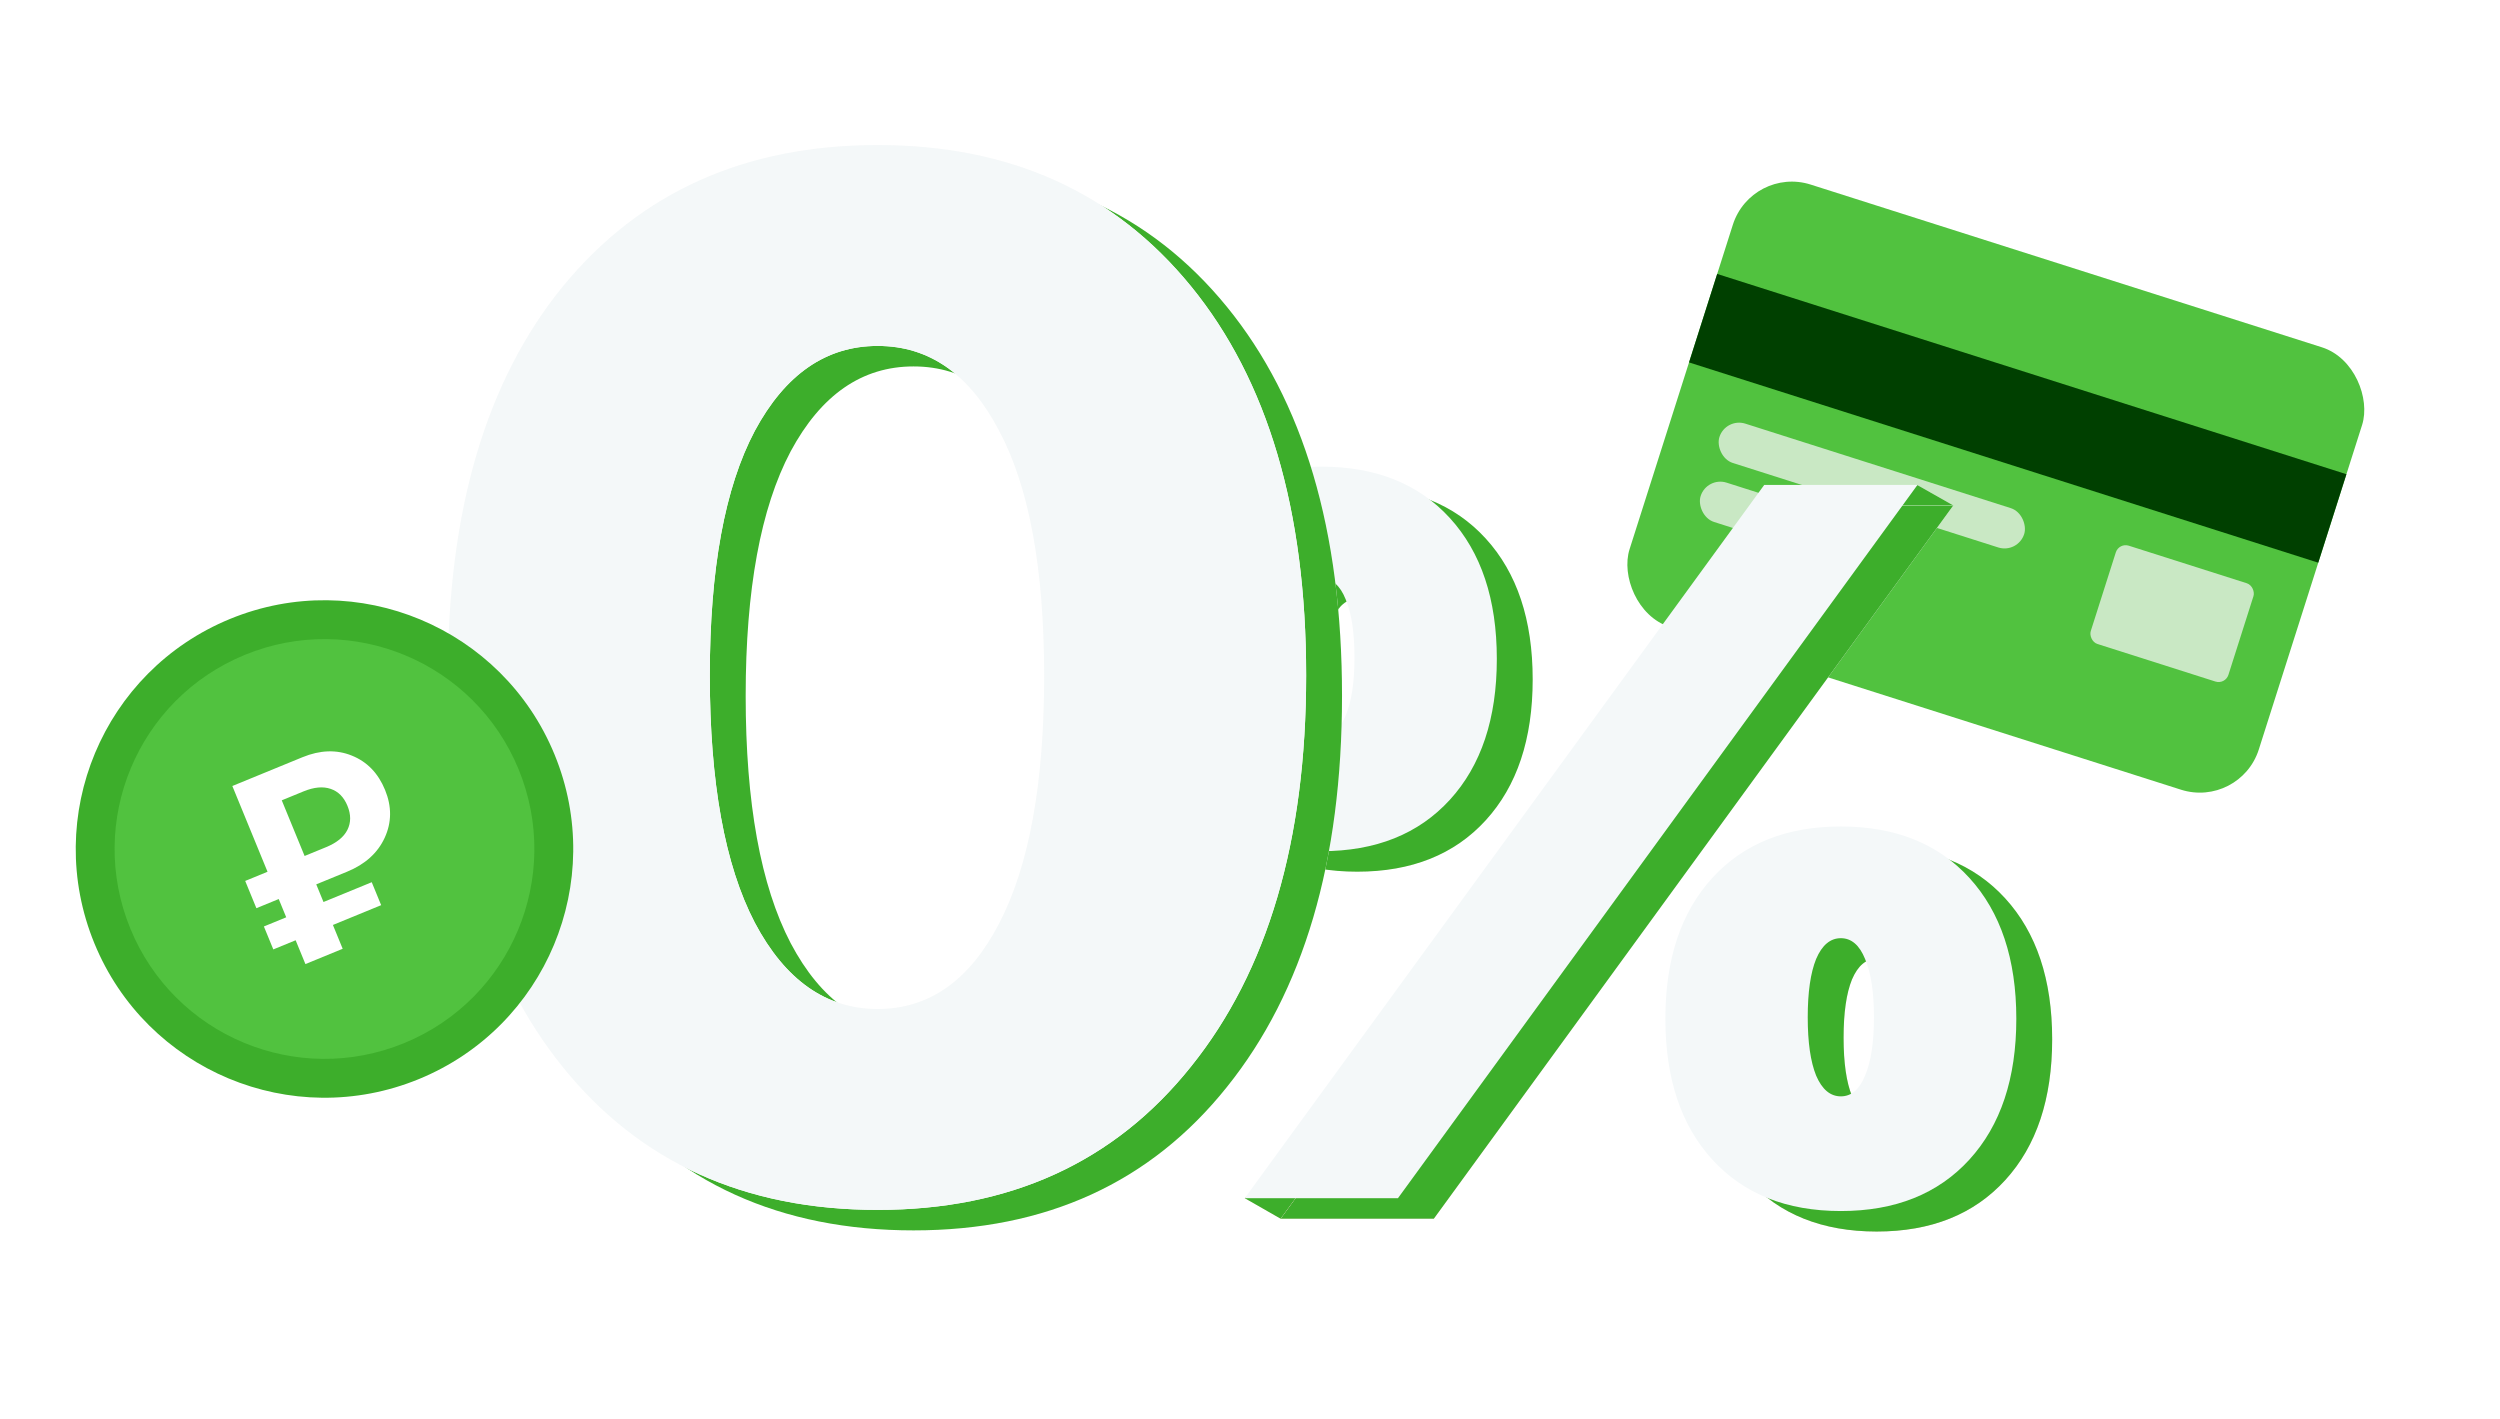 <svg width="488" height="277" viewBox="0 0 488 277" fill="none" xmlns="http://www.w3.org/2000/svg">
<g filter="url(#filter0_d_4241_9410)">
<rect x="341.916" y="23.047" width="128.897" height="90.631" rx="12.084" transform="rotate(17.656 341.916 23.047)" fill="#51C23F"/>
<rect x="335.195" y="44.158" width="128.897" height="18.126" transform="rotate(17.656 335.195 44.158)" fill="#004000"/>
<rect x="336.85" y="72.161" width="62.434" height="8.056" rx="4.028" transform="rotate(17.656 336.85 72.161)" fill="#C9E8C4"/>
<rect x="413.617" y="96.594" width="28.196" height="20.14" rx="2.014" transform="rotate(17.656 413.617 96.594)" fill="#C9E8C4"/>
<rect x="333.186" y="83.677" width="20.14" height="8.056" rx="4.028" transform="rotate(17.656 333.186 83.677)" fill="#C9E8C4"/>
<rect x="358.135" y="91.616" width="20.14" height="8.056" rx="4.028" transform="rotate(17.656 358.135 91.616)" fill="#51C23F"/>
</g>
<g filter="url(#filter1_d_4241_9410)">
<path d="M290.014 95.81C296.124 102.499 299.18 111.665 299.18 123.308C299.18 134.95 296.124 144.116 290.014 150.806C283.903 157.495 275.541 160.84 264.928 160.84C254.314 160.84 245.952 157.495 239.842 150.806C233.731 144.116 230.676 134.95 230.676 123.308C230.676 111.665 233.731 102.499 239.842 95.81C245.952 89.12 254.314 85.775 264.928 85.775C275.541 85.775 283.903 89.12 290.014 95.81ZM260.104 134.403C261.261 137.105 262.869 138.456 264.928 138.456C266.986 138.456 268.562 137.105 269.656 134.403C270.813 131.702 271.392 127.907 271.392 123.018C271.392 118.13 270.813 114.335 269.656 111.633C268.562 108.932 266.986 107.581 264.928 107.581C262.869 107.581 261.261 108.932 260.104 111.633C259.01 114.335 258.463 118.13 258.463 123.018C258.463 127.907 259.01 131.702 260.104 134.403ZM279.883 228.572H249.973L256.737 219.285L351.378 89.345H368.65H381.288L279.883 228.572ZM391.419 166.05C397.53 172.74 400.585 181.906 400.585 193.548C400.585 205.191 397.53 214.357 391.419 221.046C385.308 227.736 376.946 231.081 366.333 231.081C355.72 231.081 347.358 227.736 341.247 221.046C335.136 214.357 332.081 205.191 332.081 193.548C332.081 181.906 335.136 172.74 341.247 166.05C347.358 159.361 355.72 156.016 366.333 156.016C376.946 156.016 385.308 159.361 391.419 166.05ZM361.509 204.644C362.667 207.346 364.275 208.696 366.333 208.696C368.391 208.696 369.967 207.346 371.061 204.644C372.219 201.943 372.797 198.147 372.797 193.259C372.797 188.37 372.219 184.575 371.061 181.874C369.967 179.172 368.391 177.821 366.333 177.821C364.275 177.821 362.667 179.172 361.509 181.874C360.415 184.575 359.868 188.37 359.868 193.259C359.868 198.147 360.415 201.943 361.509 204.644Z" fill="white"/>
<path d="M290.014 95.81C296.124 102.499 299.18 111.665 299.18 123.308C299.18 134.95 296.124 144.116 290.014 150.806C283.903 157.495 275.541 160.84 264.928 160.84C254.314 160.84 245.952 157.495 239.842 150.806C233.731 144.116 230.676 134.95 230.676 123.308C230.676 111.665 233.731 102.499 239.842 95.81C245.952 89.12 254.314 85.775 264.928 85.775C275.541 85.775 283.903 89.12 290.014 95.81ZM260.104 134.403C261.261 137.105 262.869 138.456 264.928 138.456C266.986 138.456 268.562 137.105 269.656 134.403C270.813 131.702 271.392 127.907 271.392 123.018C271.392 118.13 270.813 114.335 269.656 111.633C268.562 108.932 266.986 107.581 264.928 107.581C262.869 107.581 261.261 108.932 260.104 111.633C259.01 114.335 258.463 118.13 258.463 123.018C258.463 127.907 259.01 131.702 260.104 134.403ZM279.883 228.572H249.973L256.737 219.285L351.378 89.345H368.65H381.288L279.883 228.572ZM391.419 166.05C397.53 172.74 400.585 181.906 400.585 193.548C400.585 205.191 397.53 214.357 391.419 221.046C385.308 227.736 376.946 231.081 366.333 231.081C355.72 231.081 347.358 227.736 341.247 221.046C335.136 214.357 332.081 205.191 332.081 193.548C332.081 181.906 335.136 172.74 341.247 166.05C347.358 159.361 355.72 156.016 366.333 156.016C376.946 156.016 385.308 159.361 391.419 166.05ZM361.509 204.644C362.667 207.346 364.275 208.696 366.333 208.696C368.391 208.696 369.967 207.346 371.061 204.644C372.219 201.943 372.797 198.147 372.797 193.259C372.797 188.37 372.219 184.575 371.061 181.874C369.967 179.172 368.391 177.821 366.333 177.821C364.275 177.821 362.667 179.172 361.509 181.874C360.415 184.575 359.868 188.37 359.868 193.259C359.868 198.147 360.415 201.943 361.509 204.644Z" fill="url(#paint0_linear_4241_9410)" fill-opacity="0.5"/>
<path d="M290.014 95.81C296.124 102.499 299.18 111.665 299.18 123.308C299.18 134.95 296.124 144.116 290.014 150.806C283.903 157.495 275.541 160.84 264.928 160.84C254.314 160.84 245.952 157.495 239.842 150.806C233.731 144.116 230.676 134.95 230.676 123.308C230.676 111.665 233.731 102.499 239.842 95.81C245.952 89.12 254.314 85.775 264.928 85.775C275.541 85.775 283.903 89.12 290.014 95.81ZM260.104 134.403C261.261 137.105 262.869 138.456 264.928 138.456C266.986 138.456 268.562 137.105 269.656 134.403C270.813 131.702 271.392 127.907 271.392 123.018C271.392 118.13 270.813 114.335 269.656 111.633C268.562 108.932 266.986 107.581 264.928 107.581C262.869 107.581 261.261 108.932 260.104 111.633C259.01 114.335 258.463 118.13 258.463 123.018C258.463 127.907 259.01 131.702 260.104 134.403ZM279.883 228.572H249.973L256.737 219.285L351.378 89.345H368.65H381.288L279.883 228.572ZM391.419 166.05C397.53 172.74 400.585 181.906 400.585 193.548C400.585 205.191 397.53 214.357 391.419 221.046C385.308 227.736 376.946 231.081 366.333 231.081C355.72 231.081 347.358 227.736 341.247 221.046C335.136 214.357 332.081 205.191 332.081 193.548C332.081 181.906 335.136 172.74 341.247 166.05C347.358 159.361 355.72 156.016 366.333 156.016C376.946 156.016 385.308 159.361 391.419 166.05ZM361.509 204.644C362.667 207.346 364.275 208.696 366.333 208.696C368.391 208.696 369.967 207.346 371.061 204.644C372.219 201.943 372.797 198.147 372.797 193.259C372.797 188.37 372.219 184.575 371.061 181.874C369.967 179.172 368.391 177.821 366.333 177.821C364.275 177.821 362.667 179.172 361.509 181.874C360.415 184.575 359.868 188.37 359.868 193.259C359.868 198.147 360.415 201.943 361.509 204.644Z" fill="#3DAE2B"/>
<path d="M242.981 224.575L249.973 228.572L256.737 219.285L251.533 217.942L242.981 224.575Z" fill="white"/>
<path d="M242.981 224.575L249.973 228.572L256.737 219.285L251.533 217.942L242.981 224.575Z" fill="url(#paint1_linear_4241_9410)" fill-opacity="0.5"/>
<path d="M242.981 224.575L249.973 228.572L256.737 219.285L251.533 217.942L242.981 224.575Z" fill="#3DAE2B"/>
<path d="M381.288 89.345L374.267 85.372L367.213 86.901L368.65 89.345H381.288Z" fill="white"/>
<path d="M381.288 89.345L374.267 85.372L367.213 86.901L368.65 89.345H381.288Z" fill="url(#paint2_linear_4241_9410)" fill-opacity="0.5"/>
<path d="M381.288 89.345L374.267 85.372L367.213 86.901L368.65 89.345H381.288Z" fill="#3DAE2B"/>
<path d="M283.014 91.81C289.124 98.499 292.18 107.665 292.18 119.308C292.18 130.95 289.124 140.116 283.014 146.806C276.903 153.495 268.541 156.84 257.928 156.84C247.314 156.84 238.952 153.495 232.842 146.806C226.731 140.116 223.676 130.95 223.676 119.308C223.676 107.665 226.731 98.499 232.842 91.81C238.952 85.12 247.314 81.775 257.928 81.775C268.541 81.775 276.903 85.12 283.014 91.81ZM253.104 130.403C254.261 133.105 255.869 134.456 257.928 134.456C259.986 134.456 261.562 133.105 262.656 130.403C263.813 127.702 264.392 123.907 264.392 119.018C264.392 114.13 263.813 110.335 262.656 107.633C261.562 104.932 259.986 103.581 257.928 103.581C255.869 103.581 254.261 104.932 253.104 107.633C252.01 110.335 251.463 114.13 251.463 119.018C251.463 123.907 252.01 127.702 253.104 130.403ZM272.883 224.572H242.973L344.378 85.345H374.288L272.883 224.572ZM384.419 162.05C390.53 168.74 393.585 177.906 393.585 189.548C393.585 201.191 390.53 210.357 384.419 217.047C378.308 223.736 369.946 227.081 359.333 227.081C348.72 227.081 340.358 223.736 334.247 217.047C328.136 210.357 325.081 201.191 325.081 189.548C325.081 177.906 328.136 168.74 334.247 162.05C340.358 155.361 348.72 152.016 359.333 152.016C369.946 152.016 378.308 155.361 384.419 162.05ZM354.509 200.644C355.667 203.346 357.275 204.696 359.333 204.696C361.391 204.696 362.967 203.346 364.061 200.644C365.219 197.943 365.797 194.148 365.797 189.259C365.797 184.37 365.219 180.575 364.061 177.874C362.967 175.172 361.391 173.821 359.333 173.821C357.275 173.821 355.667 175.172 354.509 177.874C353.415 180.575 352.869 184.37 352.869 189.259C352.869 194.148 353.415 197.943 354.509 200.644Z" fill="#F4F8F9"/>
<path d="M178.325 230.858C152.366 230.858 131.891 221.58 116.9 203.025C101.909 184.469 94.414 159.013 94.414 126.655C94.414 94.297 101.909 68.932 116.9 50.559C131.982 32.186 152.457 23 178.325 23C204.102 23 224.485 32.186 239.476 50.559C254.467 68.932 261.962 94.251 261.962 126.518C261.962 158.784 254.467 184.241 239.476 202.888C224.577 221.535 204.193 230.858 178.325 230.858ZM154.331 174.78C160.272 186.023 168.27 191.645 178.325 191.645C188.38 191.645 196.286 186.069 202.045 174.917C207.895 163.674 210.82 147.587 210.82 126.655C210.82 105.723 207.895 89.772 202.045 78.804C196.286 67.743 188.38 62.213 178.325 62.213C168.27 62.213 160.272 67.743 154.331 78.804C148.481 89.864 145.556 105.768 145.556 126.518C145.556 147.45 148.481 163.537 154.331 174.78Z" fill="#FFFEFD"/>
<path d="M178.325 230.858C152.366 230.858 131.891 221.58 116.9 203.025C101.909 184.469 94.414 159.013 94.414 126.655C94.414 94.297 101.909 68.932 116.9 50.559C131.982 32.186 152.457 23 178.325 23C204.102 23 224.485 32.186 239.476 50.559C254.467 68.932 261.962 94.251 261.962 126.518C261.962 158.784 254.467 184.241 239.476 202.888C224.577 221.535 204.193 230.858 178.325 230.858ZM154.331 174.78C160.272 186.023 168.27 191.645 178.325 191.645C188.38 191.645 196.286 186.069 202.045 174.917C207.895 163.674 210.82 147.587 210.82 126.655C210.82 105.723 207.895 89.772 202.045 78.804C196.286 67.743 188.38 62.213 178.325 62.213C168.27 62.213 160.272 67.743 154.331 78.804C148.481 89.864 145.556 105.768 145.556 126.518C145.556 147.45 148.481 163.537 154.331 174.78Z" fill="#3DAE2B"/>
<path d="M171.325 226.858C145.366 226.858 124.891 217.58 109.9 199.025C94.909 180.469 87.414 155.013 87.414 122.655C87.414 90.297 94.909 64.932 109.9 46.559C124.982 28.186 145.457 19 171.325 19C197.102 19 217.485 28.186 232.476 46.559C247.467 64.932 254.962 90.251 254.962 122.518C254.962 154.784 247.467 180.241 232.476 198.888C217.577 217.535 197.193 226.858 171.325 226.858ZM147.331 170.78C153.272 182.023 161.27 187.645 171.325 187.645C181.38 187.645 189.286 182.069 195.045 170.917C200.895 159.674 203.82 143.587 203.82 122.655C203.82 101.723 200.895 85.772 195.045 74.804C189.286 63.743 181.38 58.213 171.325 58.213C161.27 58.213 153.272 63.743 147.331 74.804C141.481 85.864 138.556 101.768 138.556 122.518C138.556 143.45 141.481 159.537 147.331 170.78Z" fill="#FFFEFD"/>
<path d="M171.325 226.858C145.366 226.858 124.891 217.58 109.9 199.025C94.909 180.469 87.414 155.013 87.414 122.655C87.414 90.297 94.909 64.932 109.9 46.559C124.982 28.186 145.457 19 171.325 19C197.102 19 217.485 28.186 232.476 46.559C247.467 64.932 254.962 90.251 254.962 122.518C254.962 154.784 247.467 180.241 232.476 198.888C217.577 217.535 197.193 226.858 171.325 226.858ZM147.331 170.78C153.272 182.023 161.27 187.645 171.325 187.645C181.38 187.645 189.286 182.069 195.045 170.917C200.895 159.674 203.82 143.587 203.82 122.655C203.82 101.723 200.895 85.772 195.045 74.804C189.286 63.743 181.38 58.213 171.325 58.213C161.27 58.213 153.272 63.743 147.331 74.804C141.481 85.864 138.556 101.768 138.556 122.518C138.556 143.45 141.481 159.537 147.331 170.78Z" fill="#F4F8F9"/>
</g>
<g filter="url(#filter2_d_4241_9410)">
<circle cx="63.341" cy="156.41" r="48.545" transform="rotate(-22.312 63.341 156.41)" fill="#3DAE2B"/>
<circle cx="63.34" cy="156.41" r="40.96" transform="rotate(-22.312 63.34 156.41)" fill="#51C23F"/>
<path d="M54.999 146.91L59.458 157.774L63.649 156.054C65.721 155.204 67.108 154.081 67.811 152.685C68.524 151.267 68.528 149.699 67.822 147.98C67.124 146.278 66.034 145.177 64.553 144.678C63.066 144.163 61.294 144.327 59.239 145.17L54.999 146.91ZM74.402 167.374L64.983 171.239L66.891 175.888L59.617 178.874L57.709 174.225L53.349 176.014L51.51 171.533L55.87 169.744L54.407 166.179L50.047 167.968L47.862 162.645L52.222 160.855L45.352 144.114L59.034 138.499C62.487 137.082 65.698 136.975 68.668 138.177C71.654 139.372 73.819 141.607 75.164 144.883C76.488 148.111 76.468 151.215 75.102 154.197C73.736 157.178 71.286 159.393 67.753 160.843L61.731 163.314L63.145 166.759L72.563 162.894L74.402 167.374Z" fill="white"/>
</g>
<defs>
<filter id="filter0_d_4241_9410" x="305.115" y="23.047" width="168.94" height="144.082" filterUnits="userSpaceOnUse" color-interpolation-filters="sRGB">
<feFlood flood-opacity="0" result="BackgroundImageFix"/>
<feColorMatrix in="SourceAlpha" type="matrix" values="0 0 0 0 0 0 0 0 0 0 0 0 0 0 0 0 0 0 127 0" result="hardAlpha"/>
<feOffset dy="9.313"/>
<feGaussianBlur stdDeviation="4.656"/>
<feComposite in2="hardAlpha" operator="out"/>
<feColorMatrix type="matrix" values="0 0 0 0 0 0 0 0 0 0.369 0 0 0 0 0 0 0 0 0.15 0"/>
<feBlend mode="normal" in2="BackgroundImageFix" result="effect1_dropShadow_4241_9410"/>
<feBlend mode="normal" in="SourceGraphic" in2="effect1_dropShadow_4241_9410" result="shape"/>
</filter>
<filter id="filter1_d_4241_9410" x="78.101" y="19" width="331.796" height="230.706" filterUnits="userSpaceOnUse" color-interpolation-filters="sRGB">
<feFlood flood-opacity="0" result="BackgroundImageFix"/>
<feColorMatrix in="SourceAlpha" type="matrix" values="0 0 0 0 0 0 0 0 0 0 0 0 0 0 0 0 0 0 127 0" result="hardAlpha"/>
<feOffset dy="9.313"/>
<feGaussianBlur stdDeviation="4.656"/>
<feComposite in2="hardAlpha" operator="out"/>
<feColorMatrix type="matrix" values="0 0 0 0 0 0 0 0 0 0.369 0 0 0 0 0 0 0 0 0.15 0"/>
<feBlend mode="normal" in2="BackgroundImageFix" result="effect1_dropShadow_4241_9410"/>
<feBlend mode="normal" in="SourceGraphic" in2="effect1_dropShadow_4241_9410" result="shape"/>
</filter>
<filter id="filter2_d_4241_9410" x="5.47" y="107.851" width="115.741" height="115.742" filterUnits="userSpaceOnUse" color-interpolation-filters="sRGB">
<feFlood flood-opacity="0" result="BackgroundImageFix"/>
<feColorMatrix in="SourceAlpha" type="matrix" values="0 0 0 0 0 0 0 0 0 0 0 0 0 0 0 0 0 0 127 0" result="hardAlpha"/>
<feOffset dy="9.313"/>
<feGaussianBlur stdDeviation="4.656"/>
<feComposite in2="hardAlpha" operator="out"/>
<feColorMatrix type="matrix" values="0 0 0 0 0 0 0 0 0 0.369 0 0 0 0 0 0 0 0 0.15 0"/>
<feBlend mode="normal" in2="BackgroundImageFix" result="effect1_dropShadow_4241_9410"/>
<feBlend mode="normal" in="SourceGraphic" in2="effect1_dropShadow_4241_9410" result="shape"/>
</filter>
<linearGradient id="paint0_linear_4241_9410" x1="315.63" y1="85.775" x2="315.63" y2="231.081" gradientUnits="userSpaceOnUse">
<stop stop-color="#FFE7DE" stop-opacity="0"/>
<stop offset="1" stop-color="#CC5123" stop-opacity="0.549"/>
</linearGradient>
<linearGradient id="paint1_linear_4241_9410" x1="315.63" y1="85.775" x2="315.63" y2="231.081" gradientUnits="userSpaceOnUse">
<stop stop-color="#FFE7DE" stop-opacity="0"/>
<stop offset="1" stop-color="#CC5123" stop-opacity="0.549"/>
</linearGradient>
<linearGradient id="paint2_linear_4241_9410" x1="315.63" y1="85.775" x2="315.63" y2="231.081" gradientUnits="userSpaceOnUse">
<stop stop-color="#FFE7DE" stop-opacity="0"/>
<stop offset="1" stop-color="#CC5123" stop-opacity="0.549"/>
</linearGradient>
</defs>
</svg>
